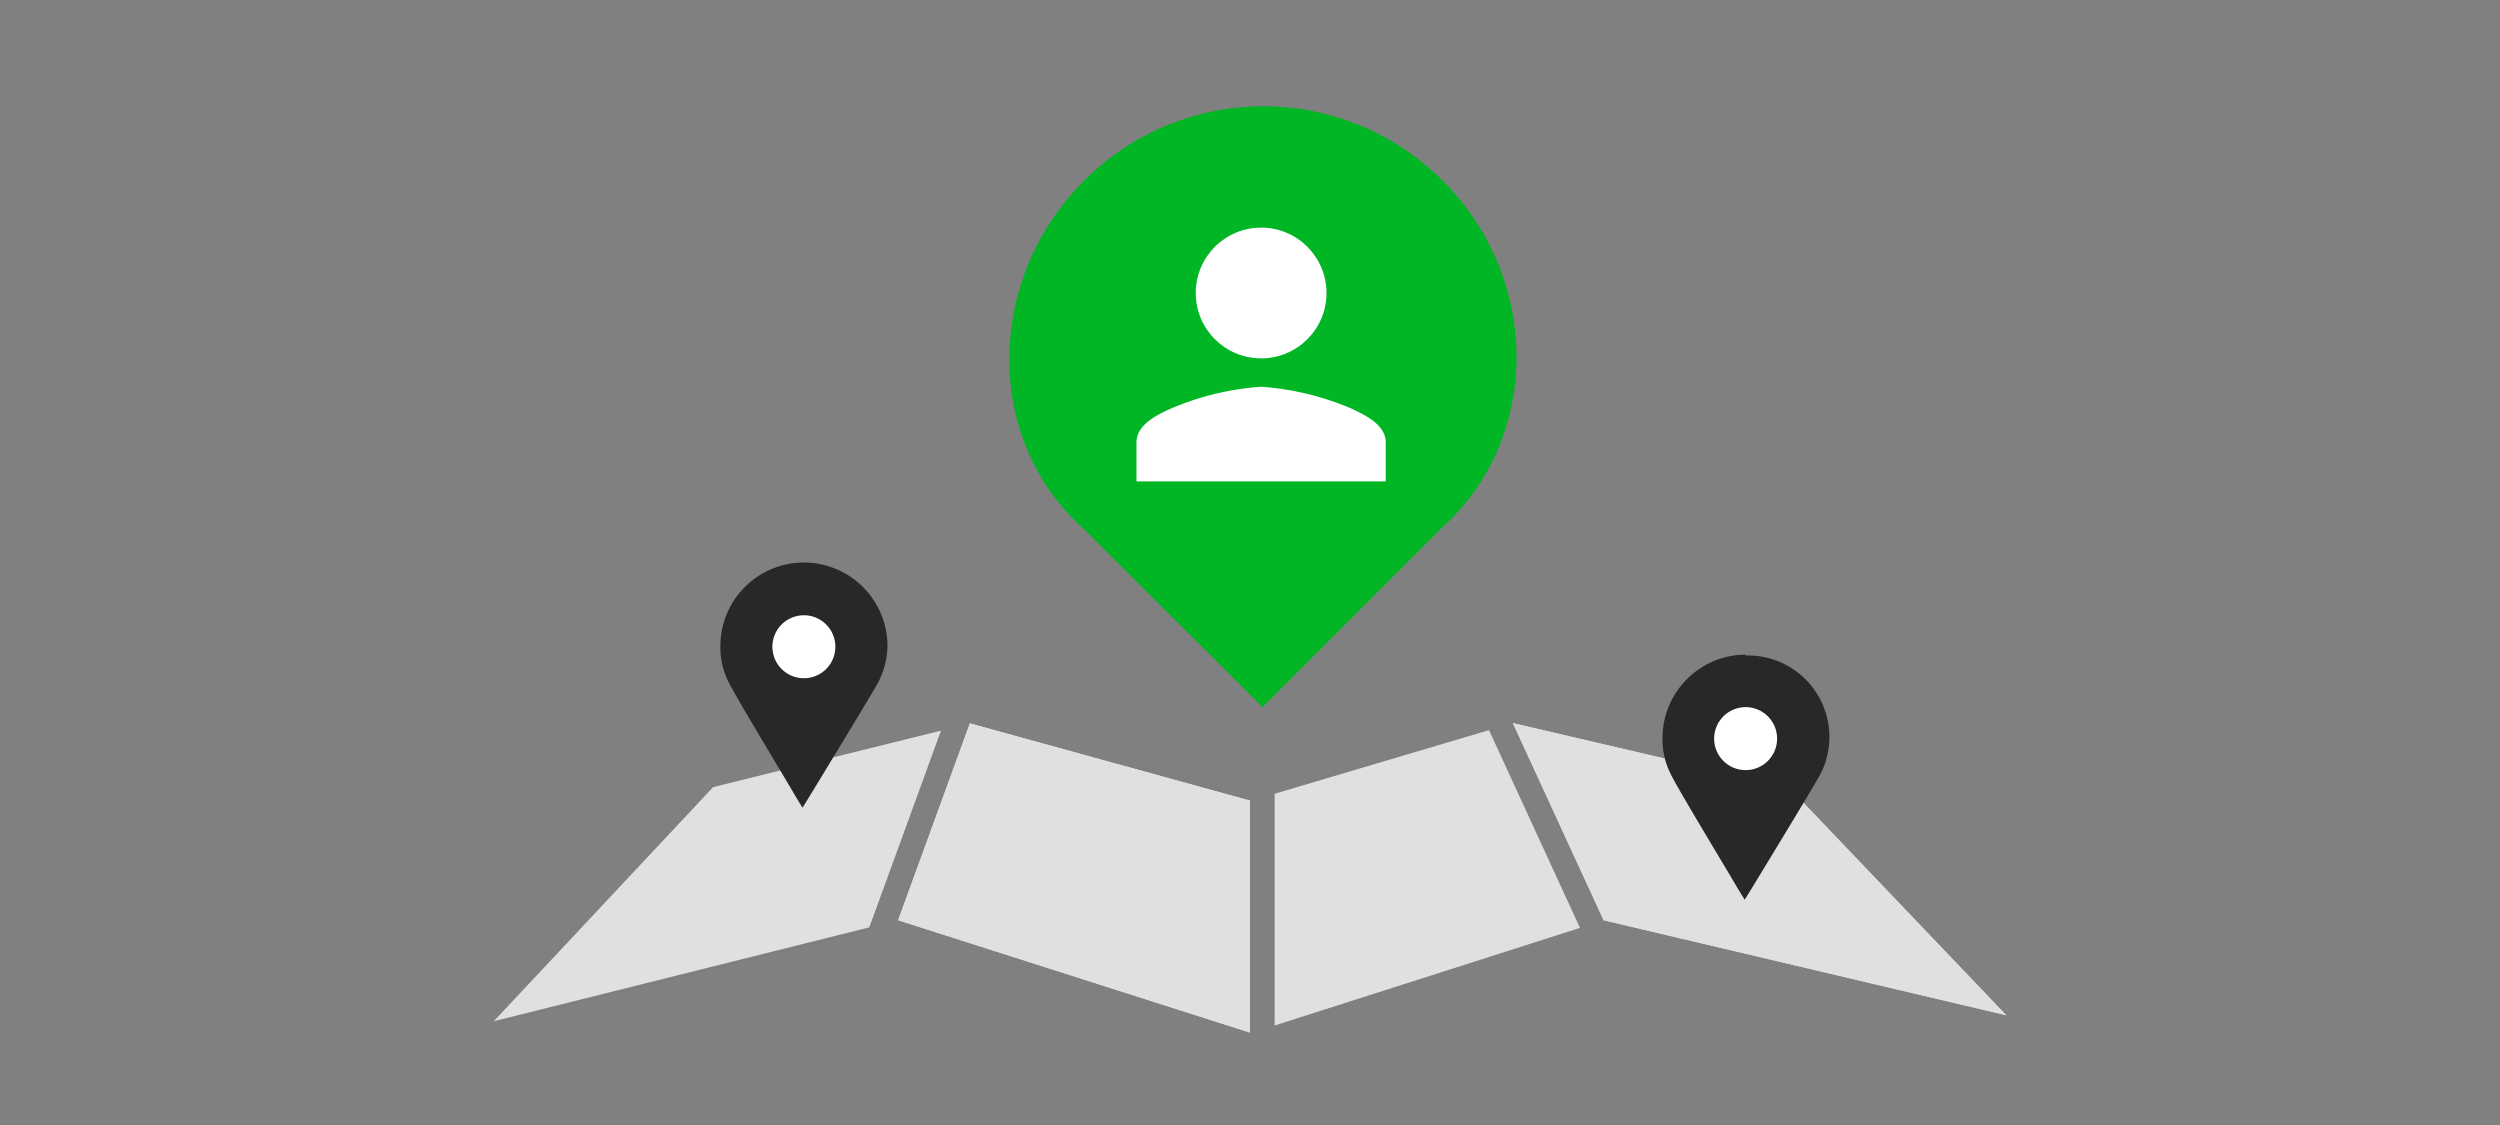 <svg id="ART_WORKS" data-name="ART WORKS" xmlns="http://www.w3.org/2000/svg" viewBox="0 0 200 90"><rect x="0" y="0" width="200" height="90" fill="#808080" stroke="none"/><defs><style>.cls-1{fill:#00b624;}.cls-2{fill:#fff;}.cls-3{fill:#e1dfe1;}.cls-4{fill:none;}.cls-5{fill:#282827;}</style></defs><title>advisorNearYou_l_wealth</title><path class="cls-1" d="M101,56.57l14.35-14.35c7.92-7.11,8-19.9,0-27.83a20.26,20.26,0,0,0-28.63.07c-7.93,7.93-8,20.77,0,27.88Z"/><path class="cls-2" d="M108.19,32.72a22.27,22.27,0,0,0-7.3-1.78,22.27,22.27,0,0,0-7.3,1.78c-.85.4-2.67,1.19-2.67,2.67v3.12h19.94V35.39C110.86,33.91,109,33.12,108.19,32.72Z"/><circle class="cls-2" cx="100.89" cy="23.44" r="5.23"/><polygon class="cls-3" points="100 82.61 71.85 73.62 77.59 57.87 100 64.05 100 82.61"/><polygon class="cls-3" points="160.5 81.22 128.29 73.62 121.03 57.85 143.11 63 160.5 81.22"/><polygon class="cls-4" points="121.03 57.85 121.03 57.85 143.11 63 121.03 57.85"/><polygon class="cls-3" points="71.85 73.62 100 82.61 100 64.05 77.59 57.87 71.85 73.62"/><polygon class="cls-3" points="160.5 81.22 143.11 63 121.03 57.85 128.29 73.62 160.5 81.22"/><polygon class="cls-3" points="119.12 58.41 101.97 63.5 101.97 64.05 101.97 82.04 126.4 74.23 119.24 58.67 119.12 58.41"/><polygon class="cls-3" points="57.05 62.97 39.5 81.7 69.54 74.19 70 72.94 75.28 58.45 57.05 62.97"/><path class="cls-5" d="M64.3,45a6.69,6.69,0,0,0-6.67,6.69,6.09,6.09,0,0,0,.64,2.84c.46,1,4.78,8.13,5.27,9l.66,1.09.67-1.09c.51-.84,5-8.2,5.42-9A6.8,6.8,0,0,0,71,51.7,6.7,6.7,0,0,0,64.32,45Zm2.4,6.73a2.39,2.39,0,1,1-2.39-2.39h0a2.39,2.39,0,0,1,2.39,2.39h0Z"/><path class="cls-5" d="M139.64,52.37A6.68,6.68,0,0,0,133,59.05a6.09,6.09,0,0,0,.64,2.84c.45,1,4.78,8.14,5.27,9l.66,1.09.67-1.08c.51-.84,5-8.21,5.41-9a6.52,6.52,0,0,0-6-9.46Zm2.4,6.72a2.39,2.39,0,1,1-2.4-2.38h0A2.39,2.39,0,0,1,142,59.09Z"/><circle class="cls-2" cx="139.65" cy="59.09" r="2.52"/><circle class="cls-2" cx="64.31" cy="51.74" r="2.52"/></svg>